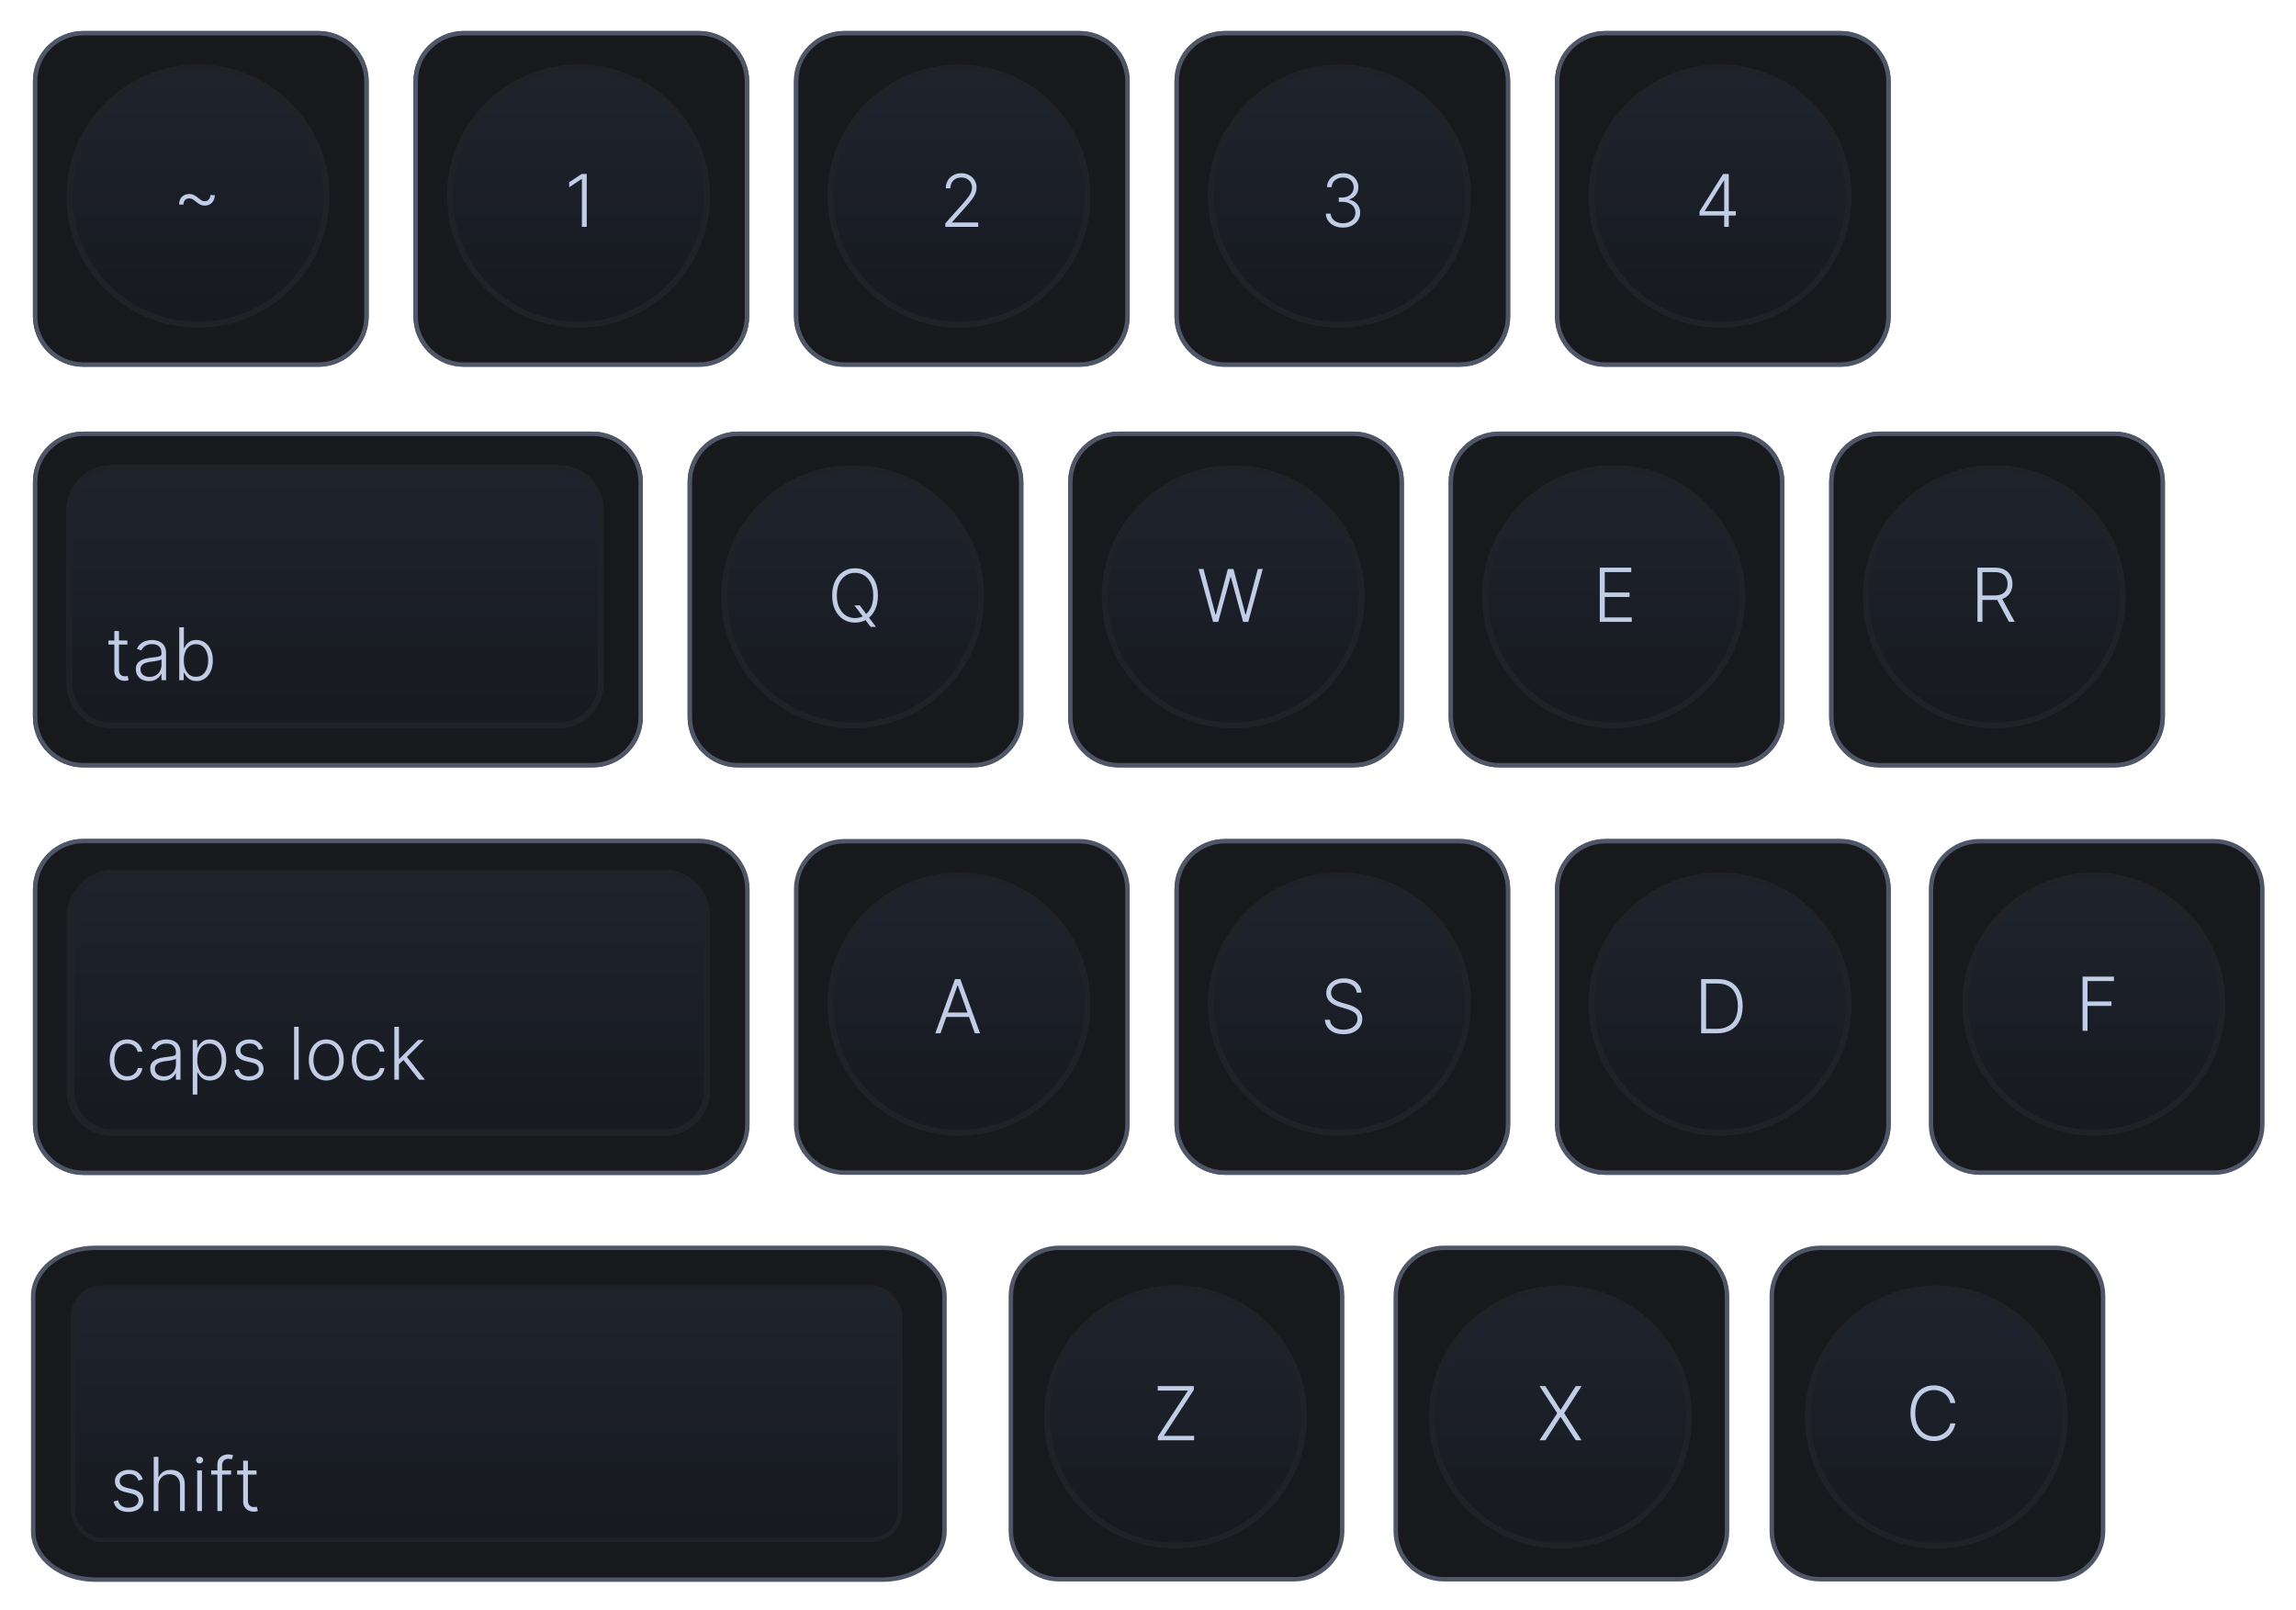 <svg width="519" height="364" viewBox="0 0 519 364" fill="none" xmlns="http://www.w3.org/2000/svg">
<g filter="url(#filter0_d_400_3087)">
<path d="M18.827 3.5H71.953C77.964 3.5 82.837 8.374 82.837 14.386V67.522C82.837 73.534 77.964 78.407 71.953 78.407H18.827C12.816 78.407 7.943 73.534 7.943 67.522V14.386C7.944 8.374 12.816 3.5 18.827 3.5Z" fill="#18191D" stroke="#4E5668"/>
<path d="M18.827 3.5H71.953C77.964 3.5 82.837 8.374 82.837 14.386V67.522C82.837 73.534 77.964 78.407 71.953 78.407H18.827C12.816 78.407 7.943 73.534 7.943 67.522V14.386C7.944 8.374 12.816 3.5 18.827 3.5Z" fill="#18191D" stroke="#4E5668"/>
<path d="M104.84 3.5H157.966C163.977 3.5 168.849 8.374 168.85 14.386V67.522C168.849 73.534 163.977 78.407 157.966 78.407H104.84C98.829 78.407 93.956 73.534 93.956 67.522V14.386C93.956 8.374 98.829 3.5 104.84 3.5Z" fill="#18191D" stroke="#4E5668"/>
<path d="M104.84 3.5H157.966C163.977 3.5 168.849 8.374 168.85 14.386V67.522C168.849 73.534 163.977 78.407 157.966 78.407H104.84C98.829 78.407 93.956 73.534 93.956 67.522V14.386C93.956 8.374 98.829 3.5 104.84 3.5Z" fill="#18191D" stroke="#4E5668"/>
<path d="M190.853 3.5H243.979C249.989 3.5 254.862 8.374 254.862 14.386V67.522C254.862 73.534 249.989 78.407 243.979 78.407H190.853C184.842 78.407 179.969 73.534 179.969 67.522V14.386C179.969 8.374 184.842 3.5 190.853 3.5Z" fill="#18191D" stroke="#4E5668"/>
<path d="M190.853 3.5H243.979C249.989 3.5 254.862 8.374 254.862 14.386V67.522C254.862 73.534 249.989 78.407 243.979 78.407H190.853C184.842 78.407 179.969 73.534 179.969 67.522V14.386C179.969 8.374 184.842 3.5 190.853 3.5Z" fill="#18191D" stroke="#4E5668"/>
<path d="M276.865 3.5H329.991C336.002 3.5 340.875 8.374 340.875 14.386V67.522C340.875 73.534 336.002 78.407 329.991 78.407H276.865C270.854 78.407 265.982 73.534 265.981 67.522V14.386C265.982 8.374 270.854 3.5 276.865 3.5Z" fill="#18191D" stroke="#4E5668"/>
<path d="M276.865 3.5H329.991C336.002 3.5 340.875 8.374 340.875 14.386V67.522C340.875 73.534 336.002 78.407 329.991 78.407H276.865C270.854 78.407 265.982 73.534 265.981 67.522V14.386C265.982 8.374 270.854 3.5 276.865 3.5Z" fill="#18191D" stroke="#4E5668"/>
<path d="M362.877 3.5H416.003C422.014 3.5 426.887 8.374 426.887 14.386V67.522C426.887 73.534 422.014 78.407 416.003 78.407H362.877C356.866 78.407 351.993 73.534 351.993 67.522V14.386C351.993 8.374 356.866 3.5 362.877 3.5Z" fill="#18191D" stroke="#4E5668"/>
<path d="M362.877 3.5H416.003C422.014 3.5 426.887 8.374 426.887 14.386V67.522C426.887 73.534 422.014 78.407 416.003 78.407H362.877C356.866 78.407 351.993 73.534 351.993 67.522V14.386C351.993 8.374 356.866 3.5 362.877 3.5Z" fill="#18191D" stroke="#4E5668"/>
<path d="M166.818 94.059H219.944C225.955 94.059 230.828 98.932 230.828 104.944V158.08C230.828 164.092 225.955 168.966 219.944 168.966H166.818C160.808 168.966 155.935 164.092 155.935 158.08V104.944C155.935 98.932 160.808 94.059 166.818 94.059Z" fill="#18191D" stroke="#4E5668"/>
<path d="M166.818 94.059H219.944C225.955 94.059 230.828 98.932 230.828 104.944V158.08C230.828 164.092 225.955 168.966 219.944 168.966H166.818C160.808 168.966 155.935 164.092 155.935 158.08V104.944C155.935 98.932 160.808 94.059 166.818 94.059Z" fill="#18191D" stroke="#4E5668"/>
<path d="M18.827 94.059H133.933C139.943 94.059 144.816 98.932 144.816 104.944V158.08C144.816 164.092 139.944 168.966 133.933 168.966H18.827C12.816 168.966 7.943 164.092 7.943 158.08V104.944C7.944 99.12 12.517 94.365 18.268 94.073L18.827 94.059Z" fill="#18191D" stroke="#4E5668"/>
<path d="M18.827 94.059H133.933C139.943 94.059 144.816 98.932 144.816 104.944V158.08C144.816 164.092 139.944 168.966 133.933 168.966H18.827C12.816 168.966 7.943 164.092 7.943 158.08V104.944C7.944 99.12 12.517 94.365 18.268 94.073L18.827 94.059Z" fill="#18191D" stroke="#4E5668"/>
<path d="M18.827 186.148H157.966C163.977 186.149 168.849 191.022 168.85 197.034V250.17C168.849 256.182 163.977 261.056 157.966 261.056H18.827C12.816 261.056 7.943 256.182 7.943 250.17V197.034C7.944 191.022 12.816 186.149 18.827 186.148Z" fill="#18191D" stroke="#4E5668"/>
<path d="M18.834 186.102H158.053C164.067 186.102 168.943 190.982 168.943 197.002V250.202C168.943 256.222 164.067 261.102 158.053 261.102H18.834C12.82 261.102 7.943 256.222 7.943 250.202V197.002C7.943 190.982 12.82 186.102 18.834 186.102Z" fill="#18191D" stroke="#4E5668"/>
<path d="M252.833 94.059H305.959C311.97 94.059 316.843 98.932 316.843 104.944V158.08C316.843 164.092 311.97 168.966 305.959 168.966H252.833C246.822 168.966 241.949 164.092 241.949 158.08V104.944C241.949 98.932 246.822 94.059 252.833 94.059Z" fill="#18191D" stroke="#4E5668"/>
<path d="M252.833 94.059H305.959C311.97 94.059 316.843 98.932 316.843 104.944V158.08C316.843 164.092 311.97 168.966 305.959 168.966H252.833C246.822 168.966 241.949 164.092 241.949 158.08V104.944C241.949 98.932 246.822 94.059 252.833 94.059Z" fill="#18191D" stroke="#4E5668"/>
<path d="M338.844 94.059H391.97C397.98 94.059 402.853 98.932 402.854 104.944V158.08C402.853 164.092 397.981 168.966 391.97 168.966H338.844C332.833 168.966 327.96 164.092 327.96 158.08V104.944C327.96 98.932 332.833 94.059 338.844 94.059Z" fill="#18191D" stroke="#4E5668"/>
<path d="M338.844 94.059H391.97C397.98 94.059 402.853 98.932 402.854 104.944V158.08C402.853 164.092 397.981 168.966 391.97 168.966H338.844C332.833 168.966 327.96 164.092 327.96 158.08V104.944C327.96 98.932 332.833 94.059 338.844 94.059Z" fill="#18191D" stroke="#4E5668"/>
<path d="M424.856 94.059H477.982C483.993 94.059 488.866 98.932 488.866 104.944V158.08C488.866 164.092 483.993 168.966 477.982 168.966H424.856C418.846 168.966 413.973 164.092 413.973 158.08V104.944C413.973 98.932 418.846 94.059 424.856 94.059Z" fill="#18191D" stroke="#4E5668"/>
<path d="M424.856 94.059H477.982C483.993 94.059 488.866 98.932 488.866 104.944V158.08C488.866 164.092 483.993 168.966 477.982 168.966H424.856C418.846 168.966 413.973 164.092 413.973 158.08V104.944C413.973 98.932 418.846 94.059 424.856 94.059Z" fill="#18191D" stroke="#4E5668"/>
<path d="M190.853 186.148H243.979C249.989 186.149 254.862 191.022 254.862 197.034V250.17C254.862 256.182 249.989 261.056 243.979 261.056H190.853C184.842 261.056 179.969 256.182 179.969 250.17V197.034C179.969 191.022 184.842 186.149 190.853 186.148Z" fill="#18191D" stroke="#4E5668"/>
<path d="M276.865 186.148H329.991C336.002 186.149 340.875 191.022 340.875 197.034V250.17C340.875 256.182 336.002 261.056 329.991 261.056H276.865C270.854 261.056 265.982 256.182 265.981 250.17V197.034C265.982 191.022 270.854 186.149 276.865 186.148Z" fill="#18191D" stroke="#4E5668"/>
<path d="M276.865 186.148H329.991C336.002 186.149 340.875 191.022 340.875 197.034V250.17C340.875 256.182 336.002 261.056 329.991 261.056H276.865C270.854 261.056 265.982 256.182 265.981 250.17V197.034C265.982 191.022 270.854 186.149 276.865 186.148Z" fill="#18191D" stroke="#4E5668"/>
<path d="M362.877 186.148H416.003C422.014 186.149 426.887 191.022 426.887 197.034V250.17C426.887 256.182 422.014 261.056 416.003 261.056H362.877C356.866 261.056 351.993 256.182 351.993 250.17V197.034C351.993 191.022 356.866 186.149 362.877 186.148Z" fill="#18191D" stroke="#4E5668"/>
<path d="M362.877 186.148H416.003C422.014 186.149 426.887 191.022 426.887 197.034V250.17C426.887 256.182 422.014 261.056 416.003 261.056H362.877C356.866 261.056 351.993 256.182 351.993 250.17V197.034C351.993 191.022 356.866 186.149 362.877 186.148Z" fill="#18191D" stroke="#4E5668"/>
<path d="M21.555 278.062H199.445C207.328 278.063 213.5 283.05 213.5 288.963V342.162C213.5 348.075 207.328 353.062 199.445 353.062H21.555C13.672 353.062 7.5 348.075 7.5 342.162V288.963C7.5 283.05 13.672 278.062 21.555 278.062Z" fill="#18191D" stroke="#4E5668"/>
<path d="M239.384 278.062H292.51C298.521 278.063 303.393 282.936 303.394 288.948V342.084C303.393 348.096 298.521 352.97 292.51 352.97H239.384C233.373 352.97 228.5 348.096 228.5 342.084V288.948C228.5 282.936 233.373 278.063 239.384 278.062Z" fill="#18191D" stroke="#4E5668"/>
<path d="M326.384 278.062H379.51C385.521 278.063 390.393 282.936 390.394 288.948V342.084C390.393 348.096 385.521 352.97 379.51 352.97H326.384C320.373 352.97 315.5 348.096 315.5 342.084V288.948C315.5 282.936 320.373 278.063 326.384 278.062Z" fill="#18191D" stroke="#4E5668"/>
<path d="M411.384 278.062H464.51C470.521 278.063 475.393 282.936 475.394 288.948V342.084C475.393 348.096 470.521 352.97 464.51 352.97H411.384C405.373 352.97 400.5 348.096 400.5 342.084V288.948C400.5 282.936 405.373 278.063 411.384 278.062Z" fill="#18191D" stroke="#4E5668"/>
<path d="M447.384 186.148H500.51C506.521 186.149 511.393 191.022 511.394 197.034V250.17C511.393 256.182 506.521 261.056 500.51 261.056H447.384C441.373 261.056 436.5 256.182 436.5 250.17V197.034C436.5 191.022 441.373 186.149 447.384 186.148Z" fill="#18191D" stroke="#4E5668"/>
<g opacity="0.16">
<path d="M44.757 11.242C60.814 11.242 73.832 24.261 73.832 40.321C73.832 56.381 60.814 69.4 44.757 69.4C28.701 69.4 15.684 56.381 15.684 40.321C15.684 24.261 28.701 11.242 44.757 11.242Z" fill="url(#paint0_linear_400_3087)" stroke="#4E5668" stroke-width="1.303"/>
<path d="M130.769 11.242C146.825 11.242 159.843 24.261 159.843 40.321C159.843 56.381 146.825 69.4 130.769 69.4C114.712 69.4 101.695 56.381 101.695 40.321C101.695 24.261 114.712 11.242 130.769 11.242Z" fill="url(#paint1_linear_400_3087)" stroke="#4E5668" stroke-width="1.303"/>
<path d="M216.783 11.242C232.84 11.242 245.857 24.261 245.857 40.321C245.857 56.381 232.84 69.4 216.783 69.4C200.726 69.4 187.71 56.381 187.709 40.321C187.709 24.261 200.726 11.242 216.783 11.242Z" fill="url(#paint2_linear_400_3087)" stroke="#4E5668" stroke-width="1.303"/>
<path d="M302.795 11.242C318.852 11.242 331.87 24.261 331.87 40.321C331.87 56.381 318.852 69.4 302.795 69.4C286.739 69.4 273.722 56.381 273.722 40.321C273.722 24.261 286.739 11.242 302.795 11.242Z" fill="url(#paint3_linear_400_3087)" stroke="#4E5668" stroke-width="1.303"/>
<path d="M388.81 11.242C404.866 11.242 417.884 24.261 417.884 40.321C417.884 56.381 404.866 69.4 388.81 69.4C372.753 69.4 359.736 56.381 359.736 40.321C359.736 24.261 372.753 11.242 388.81 11.242Z" fill="url(#paint4_linear_400_3087)" stroke="#4E5668" stroke-width="1.303"/>
<path d="M192.751 101.802C208.808 101.802 221.825 114.821 221.825 130.881C221.825 146.941 208.808 159.96 192.751 159.96C176.694 159.96 163.678 146.941 163.678 130.881C163.678 114.821 176.694 101.802 192.751 101.802Z" fill="url(#paint5_linear_400_3087)" stroke="#4E5668" stroke-width="1.303"/>
<path d="M278.764 101.802C294.821 101.802 307.838 114.821 307.838 130.881C307.838 146.941 294.82 159.96 278.764 159.96C262.707 159.96 249.69 146.941 249.69 130.881C249.69 114.821 262.707 101.802 278.764 101.802Z" fill="url(#paint6_linear_400_3087)" stroke="#4E5668" stroke-width="1.303"/>
<path d="M364.774 101.802C380.831 101.802 393.849 114.821 393.849 130.881C393.849 146.941 380.831 159.96 364.774 159.96C348.718 159.96 335.701 146.941 335.701 130.881C335.701 114.821 348.718 101.802 364.774 101.802Z" fill="url(#paint7_linear_400_3087)" stroke="#4E5668" stroke-width="1.303"/>
<path d="M450.787 101.802C466.844 101.802 479.861 114.821 479.861 130.881C479.861 146.941 466.844 159.96 450.787 159.96C434.73 159.96 421.714 146.941 421.714 130.881C421.714 114.821 434.73 101.802 450.787 101.802Z" fill="url(#paint8_linear_400_3087)" stroke="#4E5668" stroke-width="1.303"/>
<path d="M216.783 193.89C232.84 193.89 245.857 206.909 245.857 222.969C245.857 239.03 232.84 252.049 216.783 252.049C200.726 252.048 187.71 239.029 187.709 222.969C187.709 206.91 200.726 193.891 216.783 193.89Z" fill="url(#paint9_linear_400_3087)" stroke="#4E5668" stroke-width="1.303"/>
<path d="M265.725 287.214C281.781 287.214 294.799 300.233 294.799 316.293C294.799 332.353 281.781 345.372 265.725 345.372C249.668 345.372 236.651 332.353 236.651 316.293C236.651 300.233 249.668 287.214 265.725 287.214Z" fill="url(#paint10_linear_400_3087)" stroke="#4E5668" stroke-width="1.303"/>
<path d="M352.725 287.214C368.781 287.214 381.799 300.233 381.799 316.293C381.799 332.353 368.781 345.372 352.725 345.372C336.668 345.372 323.651 332.353 323.651 316.293C323.651 300.233 336.668 287.214 352.725 287.214Z" fill="url(#paint11_linear_400_3087)" stroke="#4E5668" stroke-width="1.303"/>
<path d="M437.725 287.214C453.781 287.214 466.799 300.233 466.799 316.293C466.799 332.353 453.781 345.372 437.725 345.372C421.668 345.372 408.651 332.353 408.651 316.293C408.651 300.233 421.668 287.214 437.725 287.214Z" fill="url(#paint12_linear_400_3087)" stroke="#4E5668" stroke-width="1.303"/>
<path d="M302.795 193.89C318.852 193.89 331.87 206.909 331.87 222.969C331.87 239.03 318.852 252.049 302.795 252.049C286.739 252.048 273.722 239.029 273.722 222.969C273.722 206.91 286.739 193.891 302.795 193.89Z" fill="url(#paint13_linear_400_3087)" stroke="#4E5668" stroke-width="1.303"/>
<path d="M388.81 193.89C404.866 193.89 417.884 206.909 417.884 222.969C417.884 239.03 404.866 252.049 388.81 252.049C372.753 252.048 359.736 239.029 359.736 222.969C359.736 206.91 372.753 193.891 388.81 193.89Z" fill="url(#paint14_linear_400_3087)" stroke="#4E5668" stroke-width="1.303"/>
<path d="M25.152 101.802H126.343C131.572 101.802 135.811 106.042 135.811 111.272V150.49C135.811 155.721 131.572 159.96 126.343 159.96H25.152C19.923 159.96 15.684 155.721 15.684 150.49V111.272C15.684 106.042 19.923 101.802 25.152 101.802Z" fill="url(#paint15_linear_400_3087)" stroke="#4E5668" stroke-width="1.303"/>
<path d="M25.152 101.802H126.343C131.572 101.802 135.811 106.042 135.811 111.272V150.49C135.811 155.721 131.572 159.96 126.343 159.96H25.152C19.923 159.96 15.684 155.721 15.684 150.49V111.272C15.684 106.042 19.923 101.802 25.152 101.802Z" fill="url(#paint16_linear_400_3087)" stroke="#4E5668" stroke-width="1.303"/>
<path d="M25.152 193.89H150.376C155.605 193.891 159.844 198.13 159.844 203.36V242.579C159.844 247.809 155.605 252.048 150.376 252.049H25.152C19.923 252.049 15.684 247.809 15.684 242.579V203.36C15.684 198.13 19.923 193.89 25.152 193.89Z" fill="url(#paint17_linear_400_3087)" stroke="#4E5668" stroke-width="1.303"/>
<path d="M25.53 193.253H150.356C155.56 193.253 159.792 197.527 159.792 202.815V242.389C159.792 247.677 155.56 251.951 150.356 251.951H25.53C20.327 251.951 16.095 247.677 16.095 242.389V202.815C16.095 197.527 20.327 193.253 25.53 193.253Z" fill="url(#paint18_linear_400_3087)" stroke="#4E5668" stroke-width="1.303"/>
<rect x="16.5" y="287.062" width="187" height="57" rx="6.5" fill="url(#paint19_linear_400_3087)" stroke="#4E5668"/>
<path d="M473.316 193.89C489.373 193.89 502.391 206.909 502.391 222.969C502.391 239.03 489.373 252.049 473.316 252.049C457.26 252.048 444.243 239.029 444.243 222.969C444.243 206.91 457.26 193.891 473.316 193.89Z" fill="url(#paint20_linear_400_3087)" stroke="#4E5668" stroke-width="1.303"/>
</g>
<path d="M40.483 42.238C40.491 41.688 40.603 41.237 40.818 40.886C41.037 40.535 41.318 40.276 41.661 40.109C42.008 39.937 42.381 39.852 42.78 39.852C43.186 39.852 43.551 39.937 43.874 40.109C44.197 40.28 44.544 40.52 44.915 40.827C45.19 41.05 45.423 41.215 45.614 41.323C45.81 41.431 46.025 41.484 46.261 41.484C46.631 41.488 46.934 41.367 47.17 41.12C47.405 40.872 47.536 40.528 47.564 40.085L48.551 40.115C48.531 40.661 48.412 41.108 48.192 41.455C47.977 41.801 47.7 42.059 47.361 42.226C47.022 42.394 46.661 42.477 46.278 42.477C45.892 42.473 45.543 42.39 45.232 42.226C44.921 42.059 44.578 41.823 44.203 41.52C43.928 41.293 43.689 41.124 43.485 41.012C43.282 40.9 43.051 40.843 42.792 40.839C42.421 40.839 42.11 40.956 41.859 41.191C41.611 41.423 41.482 41.776 41.47 42.25L40.483 42.238Z" fill="#C1CDE6"/>
<path d="M132.629 35.318V47.28H131.538V36.463H131.467L128.665 38.327V37.193L131.491 35.318H132.629Z" fill="#C1CDE6"/>
<path d="M213.688 47.28V46.481L217.594 42.088C218.103 41.511 218.514 41.019 218.826 40.611C219.137 40.202 219.363 39.824 219.504 39.477C219.646 39.13 219.719 38.771 219.719 38.397C219.719 37.941 219.612 37.544 219.397 37.206C219.187 36.863 218.898 36.596 218.528 36.405C218.158 36.214 217.742 36.119 217.279 36.119C216.788 36.119 216.358 36.224 215.987 36.434C215.622 36.644 215.337 36.933 215.135 37.298C214.932 37.665 214.831 38.085 214.831 38.561H213.786C213.786 37.898 213.938 37.312 214.242 36.803C214.549 36.289 214.968 35.885 215.498 35.593C216.03 35.302 216.633 35.155 217.308 35.155C217.973 35.155 218.565 35.3 219.082 35.588C219.601 35.871 220.007 36.26 220.303 36.749C220.599 37.24 220.747 37.789 220.747 38.397C220.747 38.837 220.668 39.263 220.513 39.676C220.361 40.089 220.098 40.548 219.725 41.054C219.352 41.56 218.833 42.179 218.172 42.912L215.205 46.223V46.298H221.12V47.28H213.688Z" fill="#C1CDE6"/>
<path d="M303.584 47.443C302.848 47.443 302.19 47.312 301.609 47.046C301.03 46.778 300.57 46.406 300.232 45.932C299.893 45.456 299.713 44.909 299.694 44.289H300.797C300.818 44.726 300.952 45.108 301.201 45.434C301.45 45.758 301.781 46.011 302.194 46.193C302.606 46.373 303.065 46.463 303.571 46.463C304.124 46.463 304.611 46.359 305.031 46.153C305.456 45.947 305.786 45.665 306.024 45.307C306.265 44.944 306.386 44.535 306.386 44.079C306.386 43.597 306.263 43.171 306.019 42.8C305.773 42.431 305.421 42.142 304.961 41.936C304.506 41.73 303.961 41.626 303.326 41.626H302.625V40.646H303.326C303.844 40.646 304.301 40.552 304.698 40.365C305.099 40.174 305.415 39.907 305.644 39.565C305.875 39.223 305.99 38.819 305.99 38.356C305.99 37.916 305.89 37.529 305.691 37.193C305.493 36.859 305.213 36.596 304.85 36.405C304.492 36.214 304.073 36.119 303.595 36.119C303.132 36.119 302.707 36.209 302.322 36.388C301.937 36.567 301.625 36.82 301.388 37.147C301.154 37.474 301.03 37.861 301.014 38.309H299.957C299.973 37.687 300.143 37.139 300.471 36.668C300.802 36.193 301.24 35.823 301.785 35.559C302.334 35.289 302.941 35.155 303.607 35.155C304.311 35.155 304.921 35.3 305.434 35.588C305.948 35.876 306.345 36.26 306.626 36.738C306.909 37.214 307.052 37.737 307.052 38.309C307.052 38.991 306.868 39.574 306.497 40.061C306.128 40.545 305.629 40.879 305.002 41.066V41.142C305.766 41.294 306.364 41.633 306.801 42.158C307.241 42.68 307.461 43.32 307.461 44.079C307.461 44.718 307.294 45.293 306.959 45.803C306.623 46.309 306.164 46.71 305.58 47.006C305.001 47.298 304.335 47.443 303.584 47.443Z" fill="#C1CDE6"/>
<path d="M384.161 44.711V43.823L389.493 35.318H390.147V36.809H389.662L385.382 43.653V43.729H392.372V44.711H384.161ZM389.744 47.28V44.43V44.021V35.318H390.783V47.28H389.744Z" fill="#C1CDE6"/>
<path d="M28.792 140.783V141.689H24.512V140.783H28.792ZM25.849 138.633H26.893V147.412C26.893 147.785 26.958 148.08 27.087 148.294C27.215 148.504 27.383 148.654 27.589 148.743C27.795 148.829 28.015 148.872 28.25 148.872C28.385 148.872 28.503 148.864 28.599 148.848C28.696 148.829 28.782 148.81 28.857 148.79L29.078 149.731C28.977 149.769 28.853 149.804 28.705 149.836C28.557 149.87 28.373 149.888 28.156 149.888C27.774 149.888 27.406 149.804 27.052 149.637C26.701 149.469 26.413 149.22 26.188 148.89C25.961 148.558 25.849 148.147 25.849 147.657V138.633ZM33.658 149.959C33.117 149.959 32.622 149.852 32.175 149.642C31.727 149.429 31.37 149.121 31.106 148.72C30.841 148.315 30.708 147.824 30.708 147.249C30.708 146.805 30.792 146.43 30.96 146.127C31.127 145.823 31.365 145.574 31.672 145.379C31.98 145.184 32.344 145.031 32.764 144.918C33.185 144.805 33.648 144.717 34.154 144.655C34.656 144.593 35.08 144.538 35.426 144.492C35.777 144.445 36.044 144.371 36.227 144.269C36.409 144.168 36.502 144.005 36.502 143.779V143.569C36.502 142.958 36.318 142.477 35.953 142.126C35.591 141.772 35.069 141.595 34.388 141.595C33.742 141.595 33.214 141.737 32.806 142.021C32.4 142.305 32.116 142.64 31.953 143.026L30.965 142.669C31.168 142.178 31.448 141.787 31.806 141.495C32.164 141.199 32.565 140.988 33.009 140.859C33.453 140.726 33.902 140.66 34.358 140.66C34.7 140.66 35.057 140.706 35.426 140.794C35.801 140.884 36.148 141.04 36.466 141.262C36.785 141.48 37.044 141.786 37.243 142.178C37.441 142.568 37.54 143.063 37.54 143.662V149.754H36.502V148.334H36.437C36.312 148.599 36.127 148.857 35.882 149.106C35.638 149.355 35.329 149.559 34.96 149.718C34.59 149.878 34.155 149.959 33.658 149.959ZM33.797 149.006C34.35 149.006 34.83 148.883 35.234 148.638C35.639 148.392 35.95 148.067 36.169 147.662C36.39 147.254 36.502 146.805 36.502 146.314V145.017C36.423 145.092 36.293 145.158 36.109 145.216C35.931 145.274 35.722 145.327 35.485 145.374C35.252 145.416 35.018 145.454 34.785 145.484C34.551 145.516 34.341 145.543 34.154 145.566C33.648 145.628 33.215 145.726 32.858 145.858C32.499 145.99 32.225 146.173 32.034 146.407C31.843 146.636 31.748 146.933 31.748 147.294C31.748 147.84 31.943 148.262 32.333 148.562C32.721 148.858 33.21 149.006 33.797 149.006ZM40.522 149.754V137.792H41.568V142.495H41.66C41.778 142.225 41.944 141.949 42.162 141.665C42.385 141.381 42.674 141.143 43.032 140.952C43.394 140.757 43.851 140.66 44.4 140.66C45.135 140.66 45.781 140.855 46.337 141.245C46.894 141.629 47.328 142.171 47.64 142.868C47.951 143.561 48.107 144.369 48.107 145.292C48.107 146.218 47.951 147.03 47.64 147.727C47.333 148.424 46.9 148.967 46.344 149.356C45.791 149.746 45.148 149.941 44.416 149.941C43.872 149.941 43.416 149.844 43.05 149.649C42.688 149.454 42.396 149.215 42.175 148.93C41.952 148.642 41.781 148.362 41.66 148.089H41.532V149.754H40.522ZM41.55 145.274C41.55 145.999 41.656 146.64 41.871 147.202C42.089 147.759 42.4 148.196 42.805 148.515C43.213 148.831 43.708 148.988 44.288 148.988C44.884 148.988 45.388 148.825 45.8 148.498C46.214 148.167 46.526 147.721 46.741 147.16C46.955 146.6 47.062 145.971 47.062 145.274C47.062 144.584 46.955 143.965 46.741 143.412C46.531 142.858 46.219 142.42 45.806 142.097C45.394 141.77 44.888 141.606 44.288 141.606C43.704 141.606 43.208 141.765 42.8 142.08C42.395 142.391 42.085 142.823 41.871 143.376C41.656 143.925 41.55 144.558 41.55 145.274Z" fill="#C1CDE6"/>
<path d="M193.125 132.835H194.339L195.869 134.861L196.125 135.2L198.006 137.694H196.792L195.413 135.855L195.168 135.528L193.125 132.835ZM198.45 130.593C198.45 131.839 198.228 132.923 197.784 133.846C197.341 134.764 196.729 135.478 195.951 135.984C195.175 136.486 194.285 136.736 193.277 136.736C192.267 136.736 191.374 136.486 190.596 135.984C189.821 135.478 189.211 134.764 188.769 133.846C188.329 132.923 188.108 131.839 188.108 130.593C188.108 129.347 188.329 128.264 188.769 127.345C189.211 126.423 189.824 125.71 190.602 125.207C191.381 124.701 192.272 124.448 193.277 124.448C194.285 124.448 195.175 124.701 195.951 125.207C196.729 125.71 197.341 126.423 197.784 127.345C198.228 128.264 198.45 129.347 198.45 130.593ZM197.388 130.593C197.388 129.521 197.208 128.605 196.85 127.841C196.492 127.075 196.003 126.489 195.384 126.084C194.766 125.679 194.062 125.477 193.277 125.477C192.494 125.477 191.793 125.679 191.175 126.084C190.555 126.489 190.064 127.073 189.702 127.836C189.344 128.599 189.166 129.518 189.166 130.593C189.166 131.663 189.344 132.58 189.702 133.343C190.06 134.106 190.55 134.692 191.168 135.102C191.787 135.507 192.49 135.709 193.277 135.709C194.062 135.709 194.766 135.507 195.384 135.102C196.008 134.697 196.497 134.113 196.855 133.35C197.214 132.582 197.391 131.663 197.388 130.593Z" fill="#C1CDE6"/>
<path d="M274.208 136.573L270.932 124.611H272.041L274.75 134.897H274.844L277.553 124.611H278.816L281.525 134.897H281.617L284.328 124.611H285.442L282.166 136.573H280.999L278.225 126.428H278.149L275.375 136.573H274.208Z" fill="#C1CDE6"/>
<path d="M28.761 240.238C27.959 240.238 27.26 240.036 26.664 239.631C26.073 239.238 25.613 238.682 25.287 237.986C24.959 237.29 24.796 236.493 24.796 235.608C24.796 234.709 24.962 233.9 25.293 233.204C25.627 232.508 26.09 231.951 26.682 231.559C27.274 231.154 27.961 230.952 28.744 230.952C29.343 230.952 29.886 231.066 30.373 231.306C30.86 231.534 31.261 231.863 31.576 232.28C31.895 232.698 32.096 233.179 32.176 233.735H31.125C31.017 233.229 30.755 232.799 30.337 232.445C29.925 232.078 29.399 231.901 28.761 231.901C28.188 231.901 27.682 232.053 27.242 232.369C26.803 232.673 26.458 233.103 26.209 233.659C25.963 234.203 25.842 234.848 25.842 235.57C25.842 236.291 25.962 236.936 26.204 237.505C26.445 238.062 26.783 238.492 27.219 238.808C27.66 239.125 28.173 239.289 28.761 239.289C29.159 239.289 29.52 239.213 29.847 239.061C30.178 238.909 30.455 238.694 30.676 238.416C30.901 238.138 31.053 237.809 31.132 237.429H32.183C32.104 237.973 31.912 238.454 31.605 238.884C31.301 239.302 30.907 239.631 30.42 239.871C29.936 240.111 29.384 240.238 28.761 240.238ZM36.916 240.251C36.375 240.251 35.88 240.149 35.432 239.934C34.985 239.719 34.629 239.416 34.364 239.011C34.099 238.606 33.966 238.125 33.966 237.543C33.966 237.1 34.051 236.721 34.218 236.417C34.385 236.114 34.623 235.873 34.93 235.671C35.238 235.481 35.602 235.329 36.022 235.215C36.443 235.102 36.906 235.013 37.412 234.95C37.914 234.886 38.339 234.836 38.684 234.785C39.035 234.735 39.302 234.671 39.485 234.57C39.669 234.469 39.76 234.305 39.76 234.077V233.862C39.76 233.254 39.576 232.774 39.211 232.419C38.849 232.065 38.326 231.888 37.646 231.888C37 231.888 36.472 232.027 36.063 232.318C35.659 232.597 35.374 232.938 35.211 233.318L34.223 232.963C34.427 232.47 34.706 232.078 35.064 231.787C35.422 231.496 35.823 231.281 36.267 231.154C36.711 231.015 37.161 230.952 37.617 230.952C37.958 230.952 38.315 231.003 38.684 231.091C39.059 231.18 39.405 231.331 39.724 231.559C40.044 231.774 40.302 232.078 40.501 232.47C40.699 232.862 40.799 233.356 40.799 233.963V240.048H39.76V238.631H39.695C39.571 238.897 39.385 239.15 39.141 239.403C38.896 239.643 38.588 239.858 38.218 240.01C37.848 240.175 37.414 240.251 36.916 240.251ZM37.055 239.302C37.608 239.302 38.087 239.175 38.492 238.935C38.897 238.682 39.208 238.365 39.427 237.961C39.648 237.543 39.76 237.1 39.76 236.607V235.317C39.681 235.38 39.551 235.456 39.369 235.506C39.189 235.57 38.98 235.62 38.744 235.671C38.51 235.709 38.276 235.747 38.043 235.785C37.809 235.81 37.599 235.835 37.412 235.86C36.906 235.924 36.473 236.025 36.115 236.152C35.758 236.291 35.483 236.468 35.292 236.696C35.101 236.936 35.006 237.227 35.006 237.594C35.006 238.138 35.201 238.555 35.59 238.859C35.979 239.15 36.468 239.302 37.055 239.302ZM43.564 243.413V231.078H44.574V232.786H44.697C44.822 232.521 44.992 232.242 45.21 231.964C45.429 231.686 45.716 231.445 46.075 231.243C46.437 231.053 46.892 230.952 47.441 230.952C48.181 230.952 48.828 231.154 49.38 231.534C49.937 231.926 50.368 232.47 50.676 233.166C50.988 233.849 51.144 234.659 51.144 235.582C51.144 236.518 50.988 237.328 50.676 238.024C50.368 238.72 49.937 239.264 49.38 239.656C48.828 240.035 48.185 240.238 47.453 240.238C46.911 240.238 46.458 240.137 46.092 239.947C45.73 239.745 45.436 239.504 45.21 239.226C44.989 238.935 44.818 238.657 44.697 238.378H44.603V243.413H43.564ZM44.592 235.57C44.592 236.291 44.699 236.936 44.913 237.493C45.13 238.049 45.441 238.492 45.847 238.808C46.256 239.125 46.751 239.289 47.33 239.289C47.926 239.289 48.428 239.125 48.837 238.796C49.249 238.467 49.562 238.011 49.776 237.455C49.995 236.898 50.104 236.265 50.104 235.57C50.104 234.874 49.996 234.254 49.783 233.71C49.573 233.153 49.261 232.71 48.848 232.394C48.435 232.065 47.929 231.901 47.33 231.901C46.747 231.901 46.25 232.053 45.841 232.369C45.433 232.685 45.121 233.115 44.906 233.672C44.696 234.216 44.592 234.848 44.592 235.57ZM59.45 233.039L58.498 233.318C58.404 233.039 58.273 232.799 58.1 232.584C57.93 232.369 57.706 232.192 57.429 232.065C57.157 231.939 56.818 231.875 56.413 231.875C55.806 231.875 55.308 232.015 54.918 232.306C54.53 232.597 54.335 232.963 54.335 233.419C54.335 233.798 54.467 234.115 54.732 234.355C55 234.595 55.413 234.785 55.969 234.924L57.324 235.253C58.075 235.443 58.638 235.734 59.011 236.126C59.389 236.531 59.578 237.024 59.578 237.619C59.578 238.125 59.438 238.581 59.158 238.973C58.877 239.365 58.486 239.681 57.984 239.896C57.486 240.124 56.908 240.238 56.25 240.238C55.373 240.238 54.651 240.036 54.083 239.643C53.515 239.251 53.151 238.682 52.992 237.923L53.99 237.682C54.119 238.214 54.369 238.618 54.743 238.897C55.12 239.162 55.617 239.302 56.232 239.302C56.922 239.302 57.472 239.15 57.884 238.834C58.298 238.53 58.504 238.138 58.504 237.67C58.504 237.303 58.383 236.999 58.142 236.759C57.901 236.506 57.534 236.329 57.044 236.215L55.578 235.86C54.799 235.671 54.224 235.38 53.849 234.975C53.476 234.57 53.289 234.064 53.289 233.47C53.289 232.976 53.423 232.533 53.692 232.166C53.961 231.787 54.331 231.496 54.802 231.281C55.272 231.066 55.81 230.952 56.413 230.952C57.234 230.952 57.891 231.142 58.381 231.521C58.876 231.888 59.231 232.394 59.45 233.039ZM67.518 228.093V240.048H66.479V228.093H67.518ZM73.755 240.238C72.979 240.238 72.295 240.036 71.699 239.643C71.107 239.251 70.644 238.707 70.309 238.011C69.974 237.315 69.807 236.518 69.807 235.608C69.807 234.684 69.974 233.874 70.309 233.178C70.644 232.483 71.107 231.939 71.699 231.547C72.295 231.154 72.979 230.952 73.755 230.952C74.529 230.952 75.212 231.154 75.804 231.547C76.396 231.939 76.859 232.483 77.194 233.178C77.533 233.874 77.703 234.684 77.703 235.608C77.703 236.518 77.534 237.315 77.2 238.011C76.865 238.707 76.4 239.251 75.804 239.643C75.212 240.036 74.529 240.238 73.755 240.238ZM73.755 239.289C74.377 239.289 74.905 239.112 75.337 238.783C75.77 238.441 76.096 237.999 76.319 237.442C76.544 236.885 76.656 236.278 76.656 235.608C76.656 234.937 76.544 234.317 76.319 233.76C76.096 233.191 75.77 232.748 75.337 232.407C74.905 232.065 74.377 231.901 73.755 231.901C73.136 231.901 72.609 232.065 72.172 232.407C71.74 232.748 71.411 233.191 71.186 233.76C70.963 234.317 70.852 234.937 70.852 235.608C70.852 236.278 70.963 236.885 71.186 237.442C71.411 237.999 71.74 238.441 72.172 238.783C72.604 239.112 73.131 239.289 73.755 239.289ZM83.487 240.238C82.685 240.238 81.987 240.036 81.391 239.631C80.799 239.238 80.34 238.682 80.013 237.986C79.686 237.29 79.523 236.493 79.523 235.608C79.523 234.709 79.688 233.9 80.019 233.204C80.354 232.508 80.817 231.951 81.409 231.559C82.001 231.154 82.688 230.952 83.471 230.952C84.069 230.952 84.613 231.066 85.1 231.306C85.585 231.534 85.986 231.863 86.303 232.28C86.621 232.698 86.821 233.179 86.903 233.735H85.852C85.743 233.229 85.48 232.799 85.064 232.445C84.652 232.078 84.126 231.901 83.487 231.901C82.915 231.901 82.409 232.053 81.969 232.369C81.529 232.673 81.185 233.103 80.936 233.659C80.69 234.203 80.568 234.848 80.568 235.57C80.568 236.291 80.689 236.936 80.929 237.505C81.171 238.062 81.51 238.492 81.946 238.808C82.385 239.125 82.9 239.289 83.487 239.289C83.884 239.289 84.247 239.213 84.573 239.061C84.905 238.909 85.181 238.694 85.403 238.416C85.628 238.138 85.78 237.809 85.859 237.429H86.91C86.831 237.973 86.639 238.454 86.332 238.884C86.028 239.302 85.632 239.631 85.145 239.871C84.663 240.111 84.111 240.238 83.487 240.238ZM90.083 236.658L90.071 235.304H90.305L94.509 231.078H95.823L91.671 235.241L91.578 235.253L90.083 236.658ZM89.137 240.048V228.093H90.177V240.048H89.137ZM94.725 240.048L91.081 235.443L91.829 234.722L96.056 240.048H94.725Z" fill="#C1CDE6"/>
<path d="M361.627 136.562V124.314H368.732V125.318H362.745V129.93H368.355V130.935H362.745V135.558H368.852V136.562H361.627Z" fill="#C1CDE6"/>
<path d="M447.002 136.562V124.314H450.955C451.824 124.314 452.55 124.471 453.132 124.786C453.718 125.097 454.159 125.53 454.454 126.084C454.753 126.634 454.903 127.266 454.903 127.98C454.903 128.694 454.753 129.324 454.454 129.87C454.159 130.416 453.72 130.843 453.138 131.15C452.556 131.457 451.834 131.61 450.973 131.61H447.606V130.588H450.943C451.581 130.588 452.111 130.482 452.534 130.271C452.961 130.059 453.278 129.758 453.485 129.368C453.696 128.977 453.802 128.514 453.802 127.98C453.802 127.446 453.696 126.979 453.485 126.58C453.274 126.178 452.955 125.867 452.528 125.647C452.105 125.428 451.571 125.318 450.925 125.318H448.12V136.562H447.002ZM452.403 131.036L455.417 136.562H454.125L451.141 131.036H452.403Z" fill="#C1CDE6"/>
<path d="M388.126 229.562H384.538V217.314H388.342C389.51 217.314 390.509 217.557 391.338 218.043C392.172 218.53 392.81 219.228 393.252 220.137C393.695 221.046 393.916 222.136 393.916 223.408C393.916 224.692 393.689 225.795 393.234 226.716C392.784 227.633 392.126 228.336 391.26 228.827C390.399 229.317 389.355 229.562 388.126 229.562ZM385.656 228.558H388.061C389.113 228.558 389.995 228.35 390.704 227.936C391.414 227.521 391.946 226.929 392.301 226.159C392.656 225.39 392.833 224.473 392.833 223.408C392.829 222.352 392.654 221.442 392.307 220.681C391.964 219.919 391.454 219.335 390.776 218.929C390.102 218.522 389.269 218.318 388.276 218.318H385.656V228.558Z" fill="#C1CDE6"/>
<path d="M306.685 220.376C306.618 219.694 306.317 219.152 305.782 218.749C305.248 218.346 304.576 218.145 303.767 218.145C303.197 218.145 302.694 218.243 302.26 218.438C301.829 218.633 301.49 218.905 301.243 219.251C301 219.594 300.878 219.985 300.878 220.424C300.878 220.747 300.948 221.03 301.087 221.273C301.227 221.516 301.414 221.726 301.65 221.901C301.889 222.072 302.152 222.22 302.439 222.344C302.73 222.467 303.023 222.571 303.318 222.655L304.61 223.025C305.001 223.133 305.392 223.271 305.782 223.438C306.173 223.606 306.53 223.817 306.853 224.072C307.18 224.323 307.441 224.632 307.636 224.999C307.836 225.362 307.935 225.799 307.935 226.309C307.935 226.963 307.766 227.551 307.427 228.073C307.088 228.596 306.602 229.01 305.968 229.317C305.334 229.62 304.574 229.772 303.689 229.772C302.856 229.772 302.132 229.634 301.518 229.359C300.904 229.08 300.421 228.695 300.071 228.205C299.72 227.714 299.522 227.146 299.478 226.5H300.627C300.667 226.983 300.826 227.391 301.105 227.726C301.384 228.061 301.747 228.316 302.194 228.492C302.64 228.663 303.139 228.749 303.689 228.749C304.299 228.749 304.841 228.647 305.316 228.444C305.794 228.237 306.169 227.95 306.44 227.583C306.715 227.212 306.853 226.781 306.853 226.291C306.853 225.876 306.745 225.529 306.53 225.25C306.315 224.967 306.014 224.73 305.627 224.539C305.244 224.347 304.799 224.178 304.293 224.03L302.828 223.6C301.867 223.312 301.121 222.916 300.591 222.409C300.061 221.903 299.795 221.257 299.795 220.472C299.795 219.814 299.971 219.236 300.322 218.737C300.677 218.235 301.155 217.844 301.757 217.565C302.363 217.282 303.043 217.14 303.797 217.14C304.558 217.14 305.232 217.28 305.818 217.559C306.404 217.838 306.869 218.223 307.212 218.713C307.559 219.2 307.744 219.754 307.768 220.376H306.685Z" fill="#C1CDE6"/>
<path d="M212.592 229.562H211.42L215.876 217.314H217.072L221.528 229.562H220.355L216.516 218.767H216.432L212.592 229.562ZM213.435 224.868H219.512V225.872H213.435V224.868Z" fill="#C1CDE6"/>
<path d="M442 313.141H440.875C440.792 312.723 440.64 312.336 440.421 311.981C440.205 311.622 439.934 311.309 439.607 311.042C439.28 310.775 438.91 310.568 438.495 310.42C438.08 310.273 437.632 310.199 437.149 310.199C436.376 310.199 435.67 310.4 435.032 310.803C434.398 311.206 433.89 311.798 433.507 312.579C433.128 313.357 432.939 314.31 432.939 315.438C432.939 316.574 433.128 317.531 433.507 318.309C433.89 319.086 434.398 319.677 435.032 320.079C435.67 320.478 436.376 320.677 437.149 320.677C437.632 320.677 438.08 320.604 438.495 320.456C438.91 320.309 439.28 320.103 439.607 319.84C439.934 319.573 440.205 319.26 440.421 318.901C440.64 318.542 440.792 318.153 440.875 317.735H442C441.9 318.297 441.713 318.821 441.438 319.308C441.166 319.79 440.819 320.213 440.397 320.576C439.978 320.938 439.496 321.222 438.949 321.425C438.403 321.628 437.803 321.73 437.149 321.73C436.121 321.73 435.207 321.473 434.41 320.958C433.613 320.44 432.987 319.71 432.532 318.769C432.081 317.828 431.856 316.718 431.856 315.438C431.856 314.158 432.081 313.048 432.532 312.107C432.987 311.166 433.613 310.438 434.41 309.924C435.207 309.405 436.121 309.146 437.149 309.146C437.803 309.146 438.403 309.248 438.949 309.451C439.496 309.651 439.978 309.934 440.397 310.301C440.819 310.663 441.166 311.086 441.438 311.568C441.713 312.051 441.9 312.575 442 313.141Z" fill="#C1CDE6"/>
<path d="M349.325 309.314L352.716 314.631H352.794L356.185 309.314H357.507L353.565 315.438L357.507 321.562H356.185L352.794 316.305H352.716L349.325 321.562H348.003L352.004 315.438L348.003 309.314H349.325Z" fill="#C1CDE6"/>
<path d="M261.731 321.562V320.719L268.531 310.318H261.695V309.314H269.865V310.157L263.059 320.558H269.925V321.562H261.731Z" fill="#C1CDE6"/>
<path d="M32.285 330.391L31.31 330.667C31.214 330.391 31.079 330.142 30.903 329.919C30.728 329.696 30.499 329.518 30.216 329.387C29.936 329.255 29.59 329.189 29.175 329.189C28.553 329.189 28.043 329.337 27.644 329.632C27.245 329.927 27.046 330.308 27.046 330.774C27.046 331.169 27.181 331.49 27.453 331.737C27.728 331.98 28.15 332.174 28.72 332.317L30.108 332.658C30.878 332.846 31.454 333.143 31.836 333.549C32.223 333.956 32.417 334.466 32.417 335.08C32.417 335.599 32.273 336.059 31.986 336.462C31.699 336.865 31.298 337.182 30.784 337.413C30.273 337.64 29.681 337.754 29.008 337.754C28.11 337.754 27.371 337.553 26.789 337.15C26.206 336.743 25.834 336.157 25.67 335.391L26.693 335.14C26.825 335.687 27.082 336.099 27.464 336.378C27.851 336.657 28.36 336.797 28.989 336.797C29.695 336.797 30.259 336.639 30.682 336.324C31.105 336.005 31.316 335.607 31.316 335.128C31.316 334.757 31.192 334.446 30.945 334.195C30.698 333.94 30.323 333.753 29.821 333.633L28.32 333.274C27.522 333.083 26.932 332.78 26.549 332.365C26.167 331.95 25.975 331.436 25.975 330.822C25.975 330.316 26.113 329.871 26.388 329.488C26.663 329.102 27.042 328.799 27.524 328.579C28.007 328.36 28.557 328.25 29.175 328.25C30.016 328.25 30.688 328.442 31.191 328.824C31.697 329.203 32.062 329.726 32.285 330.391ZM35.812 331.821V337.562H34.748V325.314H35.812V329.817H35.908C36.123 329.343 36.456 328.964 36.907 328.681C37.361 328.398 37.935 328.256 38.629 328.256C39.251 328.256 39.797 328.384 40.268 328.639C40.738 328.894 41.105 329.271 41.368 329.769C41.632 330.268 41.763 330.882 41.763 331.612V337.562H40.693V331.677C40.693 330.92 40.481 330.324 40.059 329.889C39.64 329.45 39.074 329.231 38.36 329.231C37.87 329.231 37.433 329.335 37.05 329.542C36.667 329.75 36.364 330.049 36.141 330.439C35.922 330.826 35.812 331.287 35.812 331.821ZM44.579 337.562V328.376H45.649V337.562H44.579ZM45.123 326.797C44.904 326.797 44.716 326.723 44.561 326.576C44.405 326.424 44.328 326.243 44.328 326.031C44.328 325.82 44.405 325.641 44.561 325.493C44.716 325.342 44.904 325.266 45.123 325.266C45.342 325.266 45.53 325.342 45.685 325.493C45.841 325.641 45.918 325.82 45.918 326.031C45.918 326.243 45.841 326.424 45.685 326.576C45.53 326.723 45.342 326.797 45.123 326.797ZM52.245 328.376V329.303H47.729V328.376H52.245ZM49.141 337.562V327.03C49.141 326.536 49.254 326.119 49.481 325.78C49.713 325.441 50.014 325.184 50.385 325.009C50.755 324.833 51.148 324.746 51.563 324.746C51.842 324.746 52.073 324.769 52.257 324.817C52.444 324.861 52.592 324.905 52.699 324.949L52.388 325.882C52.308 325.858 52.211 325.83 52.095 325.798C51.98 325.766 51.834 325.75 51.658 325.75C51.196 325.75 50.839 325.88 50.588 326.139C50.337 326.398 50.211 326.769 50.211 327.251L50.205 337.562H49.141ZM57.988 328.376V329.303H53.604V328.376H57.988ZM54.973 326.175H56.044V335.164C56.044 335.547 56.11 335.848 56.241 336.067C56.373 336.283 56.544 336.436 56.756 336.528C56.967 336.616 57.192 336.659 57.431 336.659C57.571 336.659 57.691 336.651 57.79 336.635C57.89 336.616 57.978 336.596 58.053 336.576L58.281 337.539C58.177 337.578 58.05 337.614 57.898 337.646C57.746 337.682 57.559 337.7 57.336 337.7C56.945 337.7 56.568 337.614 56.205 337.443C55.847 337.271 55.551 337.016 55.32 336.677C55.089 336.338 54.973 335.918 54.973 335.415V326.175Z" fill="#C1CDE6"/>
<path d="M470.758 229V216.751H477.846V217.756H471.877V222.367H477.289V223.372H471.877V229H470.758Z" fill="#C1CDE6"/>
</g>
<defs>
<filter id="filter0_d_400_3087" x="0.7" y="0.7" width="517.494" height="363.163" filterUnits="userSpaceOnUse" color-interpolation-filters="sRGB">
<feFlood flood-opacity="0" result="BackgroundImageFix"/>
<feColorMatrix in="SourceAlpha" type="matrix" values="0 0 0 0 0 0 0 0 0 0 0 0 0 0 0 0 0 0 127 0" result="hardAlpha"/>
<feOffset dy="4"/>
<feGaussianBlur stdDeviation="3.15"/>
<feComposite in2="hardAlpha" operator="out"/>
<feColorMatrix type="matrix" values="0 0 0 0 0 0 0 0 0 0 0 0 0 0 0 0 0 0 0.15 0"/>
<feBlend mode="normal" in2="BackgroundImageFix" result="effect1_dropShadow_400_3087"/>
<feBlend mode="normal" in="SourceGraphic" in2="effect1_dropShadow_400_3087" result="shape"/>
</filter>
<linearGradient id="paint0_linear_400_3087" x1="44.758" y1="10.59" x2="44.758" y2="70.051" gradientUnits="userSpaceOnUse">
<stop stop-color="#425C91"/>
<stop offset="1" stop-color="#131B2B"/>
</linearGradient>
<linearGradient id="paint1_linear_400_3087" x1="130.769" y1="10.59" x2="130.769" y2="70.051" gradientUnits="userSpaceOnUse">
<stop stop-color="#425C91"/>
<stop offset="1" stop-color="#131B2B"/>
</linearGradient>
<linearGradient id="paint2_linear_400_3087" x1="216.783" y1="10.59" x2="216.783" y2="70.051" gradientUnits="userSpaceOnUse">
<stop stop-color="#425C91"/>
<stop offset="1" stop-color="#131B2B"/>
</linearGradient>
<linearGradient id="paint3_linear_400_3087" x1="302.796" y1="10.59" x2="302.796" y2="70.051" gradientUnits="userSpaceOnUse">
<stop stop-color="#425C91"/>
<stop offset="1" stop-color="#131B2B"/>
</linearGradient>
<linearGradient id="paint4_linear_400_3087" x1="388.81" y1="10.59" x2="388.81" y2="70.051" gradientUnits="userSpaceOnUse">
<stop stop-color="#425C91"/>
<stop offset="1" stop-color="#131B2B"/>
</linearGradient>
<linearGradient id="paint5_linear_400_3087" x1="192.751" y1="101.151" x2="192.751" y2="160.611" gradientUnits="userSpaceOnUse">
<stop stop-color="#425C91"/>
<stop offset="1" stop-color="#131B2B"/>
</linearGradient>
<linearGradient id="paint6_linear_400_3087" x1="278.764" y1="101.151" x2="278.764" y2="160.611" gradientUnits="userSpaceOnUse">
<stop stop-color="#425C91"/>
<stop offset="1" stop-color="#131B2B"/>
</linearGradient>
<linearGradient id="paint7_linear_400_3087" x1="364.775" y1="101.151" x2="364.775" y2="160.611" gradientUnits="userSpaceOnUse">
<stop stop-color="#425C91"/>
<stop offset="1" stop-color="#131B2B"/>
</linearGradient>
<linearGradient id="paint8_linear_400_3087" x1="450.787" y1="101.151" x2="450.787" y2="160.611" gradientUnits="userSpaceOnUse">
<stop stop-color="#425C91"/>
<stop offset="1" stop-color="#131B2B"/>
</linearGradient>
<linearGradient id="paint9_linear_400_3087" x1="216.783" y1="193.239" x2="216.783" y2="252.7" gradientUnits="userSpaceOnUse">
<stop stop-color="#425C91"/>
<stop offset="1" stop-color="#131B2B"/>
</linearGradient>
<linearGradient id="paint10_linear_400_3087" x1="265.725" y1="286.562" x2="265.725" y2="346.023" gradientUnits="userSpaceOnUse">
<stop stop-color="#425C91"/>
<stop offset="1" stop-color="#131B2B"/>
</linearGradient>
<linearGradient id="paint11_linear_400_3087" x1="352.725" y1="286.562" x2="352.725" y2="346.023" gradientUnits="userSpaceOnUse">
<stop stop-color="#425C91"/>
<stop offset="1" stop-color="#131B2B"/>
</linearGradient>
<linearGradient id="paint12_linear_400_3087" x1="437.725" y1="286.562" x2="437.725" y2="346.023" gradientUnits="userSpaceOnUse">
<stop stop-color="#425C91"/>
<stop offset="1" stop-color="#131B2B"/>
</linearGradient>
<linearGradient id="paint13_linear_400_3087" x1="302.796" y1="193.239" x2="302.796" y2="252.7" gradientUnits="userSpaceOnUse">
<stop stop-color="#425C91"/>
<stop offset="1" stop-color="#131B2B"/>
</linearGradient>
<linearGradient id="paint14_linear_400_3087" x1="388.81" y1="193.239" x2="388.81" y2="252.7" gradientUnits="userSpaceOnUse">
<stop stop-color="#425C91"/>
<stop offset="1" stop-color="#131B2B"/>
</linearGradient>
<linearGradient id="paint15_linear_400_3087" x1="75.748" y1="101.151" x2="75.748" y2="160.611" gradientUnits="userSpaceOnUse">
<stop stop-color="#425C91"/>
<stop offset="1" stop-color="#131B2B"/>
</linearGradient>
<linearGradient id="paint16_linear_400_3087" x1="75.748" y1="101.151" x2="75.748" y2="160.611" gradientUnits="userSpaceOnUse">
<stop stop-color="#425C91"/>
<stop offset="1" stop-color="#131B2B"/>
</linearGradient>
<linearGradient id="paint17_linear_400_3087" x1="87.764" y1="193.239" x2="87.764" y2="252.7" gradientUnits="userSpaceOnUse">
<stop stop-color="#425C91"/>
<stop offset="1" stop-color="#131B2B"/>
</linearGradient>
<linearGradient id="paint18_linear_400_3087" x1="87.943" y1="192.602" x2="87.943" y2="252.602" gradientUnits="userSpaceOnUse">
<stop stop-color="#425C91"/>
<stop offset="1" stop-color="#131B2B"/>
</linearGradient>
<linearGradient id="paint19_linear_400_3087" x1="110" y1="286.562" x2="110" y2="344.562" gradientUnits="userSpaceOnUse">
<stop stop-color="#425C91"/>
<stop offset="1" stop-color="#131B2B"/>
</linearGradient>
<linearGradient id="paint20_linear_400_3087" x1="473.317" y1="193.239" x2="473.317" y2="252.7" gradientUnits="userSpaceOnUse">
<stop stop-color="#425C91"/>
<stop offset="1" stop-color="#131B2B"/>
</linearGradient>
</defs>
</svg>
